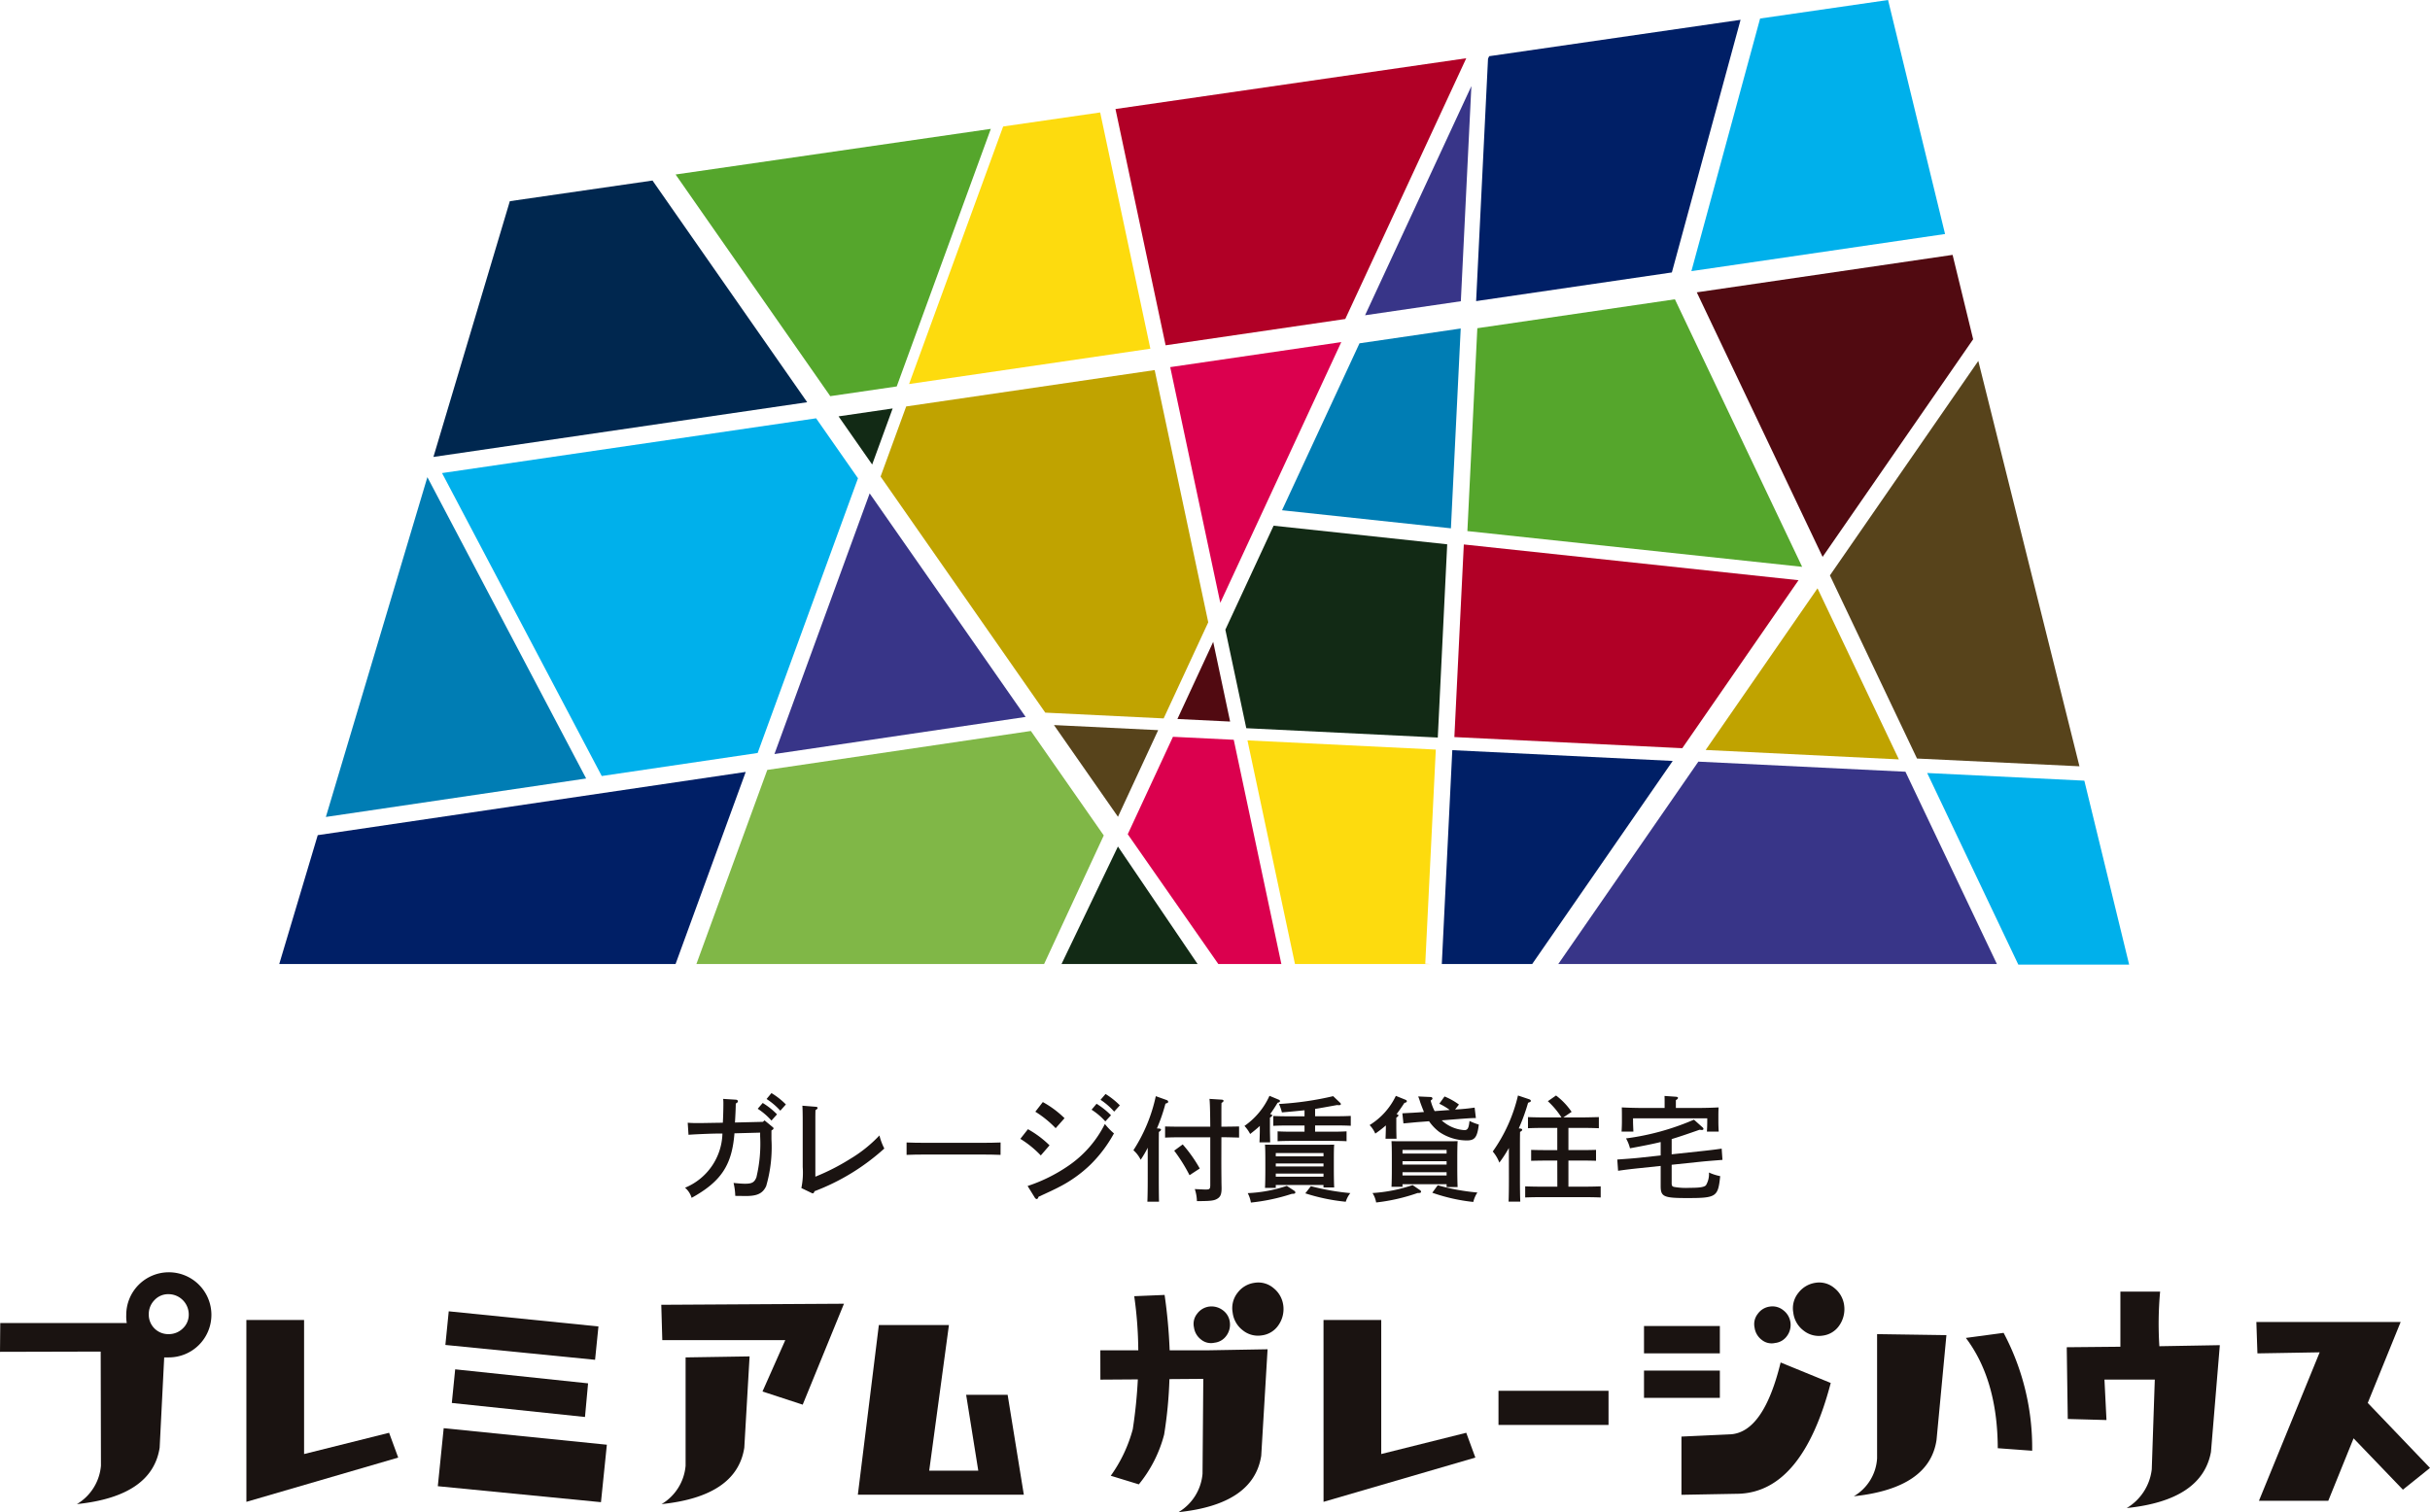 <svg xmlns="http://www.w3.org/2000/svg" width="229.667" height="142.964" viewBox="0 0 229.667 142.964"><g transform="translate(-81.152 -149.02)"><g transform="translate(107.545 149.02)"><path d="M390.977,199.625l-1.943-7.977-24.177,3.541L376.748,220.2Z" transform="translate(-230.881 -167.552)" fill="#510a11"/><path d="M210.64,256.181l23.741-3.509-14.742-21.133Z" transform="translate(-163.838 -184.894)" fill="#383588"/><path d="M384.6,263.59l-7.689-16.171L366.338,262.7Z" transform="translate(-231.524 -191.797)" fill="#c0a300"/><path d="M263.426,278.957l3.8-8.191-9.849-.481Z" transform="translate(-184.156 -201.738)" fill="#57431b"/><path d="M215.012,194.923l8.892-24.351-29.793,4.314,14.619,20.956Z" transform="translate(-156.652 -158.389)" fill="#55a62c"/><path d="M387.93,171.143l-5.388-22.123-12.093,1.751-6.494,23.883Z" transform="translate(-230.489 -149.02)" fill="#00b0eb"/><path d="M255.955,190.16l-4.743-22.336-9.17,1.328L233.15,193.5Z" transform="translate(-173.624 -157.194)" fill="#fddb0e"/><path d="M327.961,178.926l18.5-2.709,6.494-23.885-23.76,3.441-.109.236Z" transform="translate(-214.841 -150.46)" fill="#001f66"/><path d="M289.381,183.413l11.434-24.65-33.153,4.8L272.4,185.9Z" transform="translate(-188.627 -153.256)" fill="#b10026"/><path d="M290.592,236.942l-4.56,9.831,1.978,9.313,18.1.884L307,238.7Z" transform="translate(-196.613 -187.242)" fill="#122a15"/><path d="M325.217,240.08l-.893,18.21,21.54,1.052,10.986-15.882Z" transform="translate(-213.26 -188.607)" fill="#b10026"/><path d="M292.982,206.233,276.815,208.6l4.732,22.284Z" transform="translate(-192.606 -173.892)" fill="#db004e"/><path d="M174.329,179.214l-13.484,1.952-7.221,24.179,35.325-5.173Z" transform="translate(-139.052 -162.146)" fill="#00274f"/><path d="M278.015,263.663l4.983.243-1.6-7.535Z" transform="translate(-193.128 -195.689)" fill="#510a11"/><path d="M254.291,210.915l-23.485,3.439-2.421,6.628L243.951,243.3l11.188.547,4.215-9.087Z" transform="translate(-171.552 -175.928)" fill="#c0a300"/><path d="M358.14,224.369l-12.027-25.293L327.44,201.81l-.94,19.179Z" transform="translate(-214.206 -170.781)" fill="#55a62c"/><path d="M319.438,163.424,309.39,185.087l9.052-1.326Z" transform="translate(-206.767 -155.282)" fill="#383588"/><path d="M190.416,218.982l-35.354,5.178L170.156,252.8l14.734-2.178,9.484-25.971Z" transform="translate(-139.676 -179.435)" fill="#00b0eb"/><path d="M221.361,218.08l3.176,4.552,1.936-5.3Z" transform="translate(-168.498 -178.717)" fill="#122a15"/><path d="M311.471,222.852l.926-18.89-9.567,1.4-7.321,15.783Z" transform="translate(-200.733 -172.905)" fill="#007db4"/><path d="M395.347,246.974l15.353.732-9.56-38.322L387.115,229.66Z" transform="translate(-240.557 -175.262)" fill="#57431b"/><path d="M323.215,274.482l-.991,20.219h8.542l13.282-19.2Z" transform="translate(-212.347 -203.562)" fill="#001f66"/><path d="M273.986,272.248l-4.273,9.211,8.56,12.271h5.959l-4.5-21.2Z" transform="translate(-189.519 -202.591)" fill="#db004e"/><path d="M307.531,273.716l-17.8-.869,4.49,21.144H307.1l-.565-.028Z" transform="translate(-198.222 -202.851)" fill="#fddb0e"/><path d="M131.482,284.1l-3.639,12.184H165.3l6.632-18.162Z" transform="translate(-127.844 -205.144)" fill="#001f66"/><path d="M258.638,301.707H271.5l-7.53-11.11Z" transform="translate(-184.704 -210.568)" fill="#122a15"/><path d="M229.2,271.273l-24.912,3.682-6.7,18.351H230.45l5.639-12.156Z" transform="translate(-158.162 -202.167)" fill="#80b747"/><path d="M145.233,228.825l-9.594,32.124,24.6-3.636Z" transform="translate(-131.233 -183.714)" fill="#007db4"/><path d="M354.939,276.4,341.7,295.534h41.456l-8.644-18.18Z" transform="translate(-220.815 -204.395)" fill="#383588"/><path d="M411.991,296.419h10.475l-4.235-17.391-14.854-.725Z" transform="translate(-247.626 -205.223)" fill="#00b0eb"/></g><g transform="translate(145.893 252.361)"><path d="M198.959,335.661c-.644,0-2.234.064-2.943.118l-.075-1.138c.461.032.622.032,1.17.032.172,0,1.718-.032,2.148-.032.032-.44.053-1.332.053-1.782a3.476,3.476,0,0,0-.021-.473l1.2.075c.118.011.193.065.193.15s-.054.129-.2.215c-.011.645-.033,1.01-.076,1.794l2.642-.064.15-.14.742.612c.1.076.107.1.107.151s0,.075-.193.193v.848a13.188,13.188,0,0,1-.5,4.413c-.322.687-.838.934-1.89.934-.107,0-.193,0-1.031-.011a5.916,5.916,0,0,0-.161-1.224c.526.054.837.075,1.084.075.655,0,.881-.128,1.074-.6a13.636,13.636,0,0,0,.354-3.887v-.344l-2.427.065c-.236,3.017-1.267,4.564-4.048,6.1a2.011,2.011,0,0,0-.622-.956,5.7,5.7,0,0,0,3.533-5.122Zm4.07-2.889a6.876,6.876,0,0,1,1.353,1.075l-.526.59a6.252,6.252,0,0,0-1.3-1.117Zm.827-.934a6.938,6.938,0,0,1,1.363,1.073l-.526.591a6.527,6.527,0,0,0-1.3-1.106Z" transform="translate(-195.684 -331.838)" fill="#1a1311"/><path d="M215.14,341.732a7.2,7.2,0,0,0,.128-1.987v-4.188c0-.848-.01-1.321-.032-1.611l1.256.1c.129.011.182.043.182.118,0,.054-.042.108-.2.2-.011.343-.011.558-.011,1.224v5.068a20.594,20.594,0,0,0,3.264-1.664,12.858,12.858,0,0,0,2.792-2.233,5.672,5.672,0,0,0,.462,1.235,20.764,20.764,0,0,1-6.6,4.038c-.043.151-.1.2-.171.2a.525.525,0,0,1-.162-.064Z" transform="translate(-204.142 -332.754)" fill="#1a1311"/><path d="M241.614,341.272c-.462-.021-1.224-.032-1.718-.032h-5.455c-.548,0-1.257.011-1.708.032V340.1c.451.021,1.16.032,1.708.032H239.9c.494,0,1.257-.01,1.718-.032Z" transform="translate(-211.79 -335.431)" fill="#1a1311"/><path d="M252.472,335.318a9.535,9.535,0,0,1,2.041,1.525l-.827.956a9.583,9.583,0,0,0-1.933-1.569Zm-.032,5.369a15.169,15.169,0,0,0,3.855-1.911,10.4,10.4,0,0,0,3.447-3.952,6.355,6.355,0,0,0,.859.891,12.683,12.683,0,0,1-2.2,2.931,12.266,12.266,0,0,1-3.071,2.18c-.494.248-.891.44-1.858.881-.042.14-.1.215-.172.215a.267.267,0,0,1-.183-.14Zm1.439-7.935a9.341,9.341,0,0,1,2.051,1.525l-.838.945a9.845,9.845,0,0,0-1.922-1.557Zm5.079.161A7.435,7.435,0,0,1,260.322,334l-.536.58a6.239,6.239,0,0,0-1.3-1.106Zm.848-.924a7.209,7.209,0,0,1,1.353,1.075l-.538.591a6.5,6.5,0,0,0-1.288-1.117Z" transform="translate(-220.059 -331.904)" fill="#1a1311"/><path d="M272.011,337.226a9.736,9.736,0,0,1-.666,1.138,2.872,2.872,0,0,0-.687-.9,15.281,15.281,0,0,0,2.116-5.112l1.02.365c.1.033.15.1.15.161,0,.086-.032.108-.258.183a16.544,16.544,0,0,1-.806,2.341l.215.011c.107.011.172.053.172.107s-.064.129-.2.215c-.01.536-.01,1.052-.01,1.836v2.556c0,.967.01,1.729.021,2.2h-1.1c.021-.483.033-1.213.033-2.2Zm6.958,1.213c0,.44,0,.805.011,1.922,0,.258.011.548.011.709,0,.526-.1.774-.354.945-.322.215-.622.258-1.976.258a3.969,3.969,0,0,0-.2-1.138c.881.042.9.042,1.042.042.365,0,.419-.054.419-.451v-4.488h-2.77c-.462,0-1.063.01-1.5.032v-1.052c.409.01,1.02.021,1.5.021h2.77c-.011-1.45-.033-2.33-.075-2.631l1.181.075c.086.011.151.054.151.108s-.054.118-.194.2c-.011.344-.011.376-.011,2.245h.172c.44,0,1.128-.011,1.5-.021v1.052c-.4-.01-1.085-.032-1.5-.032h-.172Zm-3.651-1.525a13.31,13.31,0,0,1,1.611,2.276l-.967.633a15.544,15.544,0,0,0-1.449-2.319Z" transform="translate(-228.277 -332.061)" fill="#1a1311"/><path d="M292.472,332.659c.075.032.118.075.118.129,0,.075-.054.118-.226.161-.258.43-.494.784-.709,1.085.118,0,.2.054.2.108s-.064.128-.215.214v1.267l.021,1.073h-1.01c.011-.215.032-.859.032-1.073v-.483c-.258.247-.558.483-.913.763a3.4,3.4,0,0,0-.537-.763,6.928,6.928,0,0,0,2.363-2.846Zm1.245,8.9a18.594,18.594,0,0,1-3.876.827,2.9,2.9,0,0,0-.3-.891,13.565,13.565,0,0,0,3.695-.687l.687.451c.075.054.118.108.118.161,0,.107-.075.14-.3.14ZM292.193,341h-1.02c.021-.408.032-1.052.032-1.772v-.612c0-1.1-.011-1.353-.032-1.707.376.01.591.01.912.01H296.8c.376,0,.655,0,.913-.01-.033.322-.033.912-.033,1.707v.451c0,.848.011,1.482.033,1.89H296.7v-.236h-4.51Zm3.715-6.776h2.083c.419,0,.967-.011,1.289-.032v.934c-.322-.021-.934-.032-1.289-.032h-2.083v.591h1.686c.408,0,.966-.011,1.288-.033v.935c-.333-.022-.934-.032-1.288-.032h-3.952c-.354,0-.955.01-1.277.032v-.935c.322.021.87.033,1.277.033h1.267V335.1h-1.675c-.354,0-.956.011-1.278.032v-.934c.322.021.869.032,1.278.032h1.675v-.569c-.526.054-1.16.118-2.137.2a4.246,4.246,0,0,0-.279-.795,29.673,29.673,0,0,0,5.123-.74l.644.612c.054.053.086.1.086.14s-.064.1-.15.1a2.074,2.074,0,0,1-.215-.011c-.945.172-1.536.279-2.072.366Zm.794,3.791v-.311h-4.51v.311Zm-4.51.955h4.51v-.279h-4.51Zm0,.967h4.51v-.289h-4.51Zm3.318.9a23.079,23.079,0,0,0,3.726.655,2.485,2.485,0,0,0-.43.816,18.168,18.168,0,0,1-3.823-.795Z" transform="translate(-236.355 -332.036)" fill="#1a1311"/><path d="M313.549,332.678c.075.032.118.075.118.129,0,.086-.054.128-.225.161-.354.536-.569.837-.752,1.073.118.011.183.054.183.108s-.054.128-.2.214v.924c0,.226.011.891.021,1.074h-1.041c.011-.215.032-.859.032-1.074V335.1a10.363,10.363,0,0,1-1,.773,2.7,2.7,0,0,0-.536-.806,6.544,6.544,0,0,0,2.48-2.76Zm1.342,8.526c.086.054.118.107.118.161,0,.1-.064.129-.333.129a17.751,17.751,0,0,1-3.909.891,2.407,2.407,0,0,0-.344-.891,14.781,14.781,0,0,0,3.791-.752Zm-1.632-.3h-1.041c.021-.409.032-1,.032-1.783v-.826c0-.935-.01-1.354-.032-1.708.365.011.58.011.913.011h4.424c.376,0,.644,0,.913-.011-.021.344-.032.848-.032,1.708v.612c0,.988.011,1.6.032,2.019h-1.042v-.269h-4.167Zm1.794-6.143c-.494.032-1.138.1-1.707.15l-.1-.956c.569-.032,1.277-.064,1.707-.1l.333-.021c-.118-.3-.311-.784-.376-1a3.832,3.832,0,0,0-.172-.473l1.181.054a.159.159,0,0,1,.172.14c0,.064-.054.118-.172.193a4.7,4.7,0,0,0,.376,1l1.429-.107a5.755,5.755,0,0,0-.988-.591l.494-.687a6.3,6.3,0,0,1,1.363.763l-.365.472.161-.011c.548-.032,1.127-.086,1.686-.171l.118.988c-.473,0-1.138.054-1.718.1l-1.514.118a3.542,3.542,0,0,0,2.137.924c.322,0,.418-.172.493-.87a5.32,5.32,0,0,0,.881.344c-.151,1.2-.376,1.5-1.128,1.5a4.651,4.651,0,0,1-2.6-.795,4.445,4.445,0,0,1-.977-1.02Zm2.373,3v-.344h-4.167v.344Zm-4.167,1.042h4.167v-.322h-4.167Zm0,1.03h4.167v-.311h-4.167Zm3.329.924a20.456,20.456,0,0,0,3.748.687,2.826,2.826,0,0,0-.387.891,17.162,17.162,0,0,1-3.876-.87Z" transform="translate(-245.444 -332.044)" fill="#1a1311"/><path d="M332.266,337.2a12.453,12.453,0,0,1-.9,1.385,3.625,3.625,0,0,0-.624-1.052,14.981,14.981,0,0,0,2.384-5.295l1.052.354c.1.033.161.086.161.151,0,.085-.043.107-.258.182a18.372,18.372,0,0,1-.88,2.427l.15.011c.108.011.172.053.172.118s-.054.118-.2.2c-.011.536-.011,1.052-.011,1.836v2.556c0,.967.011,1.729.032,2.2h-1.106c.022-.483.032-1.213.032-2.2Zm4.575,1.192h-1.192c-.354,0-.956.011-1.278.021V337.38c.322.011.87.021,1.278.021h1.192V335.3h-1.063c-.558,0-1.256.011-1.707.033v-1.053c.451.021,1.149.032,1.707.032h1.46a7.8,7.8,0,0,0-1.288-1.535l.773-.538a6.474,6.474,0,0,1,1.471,1.547l-.784.526h1.643c.494,0,1.257-.021,1.718-.032v1.053c-.461-.021-1.224-.033-1.718-.033h-1.159V337.4h1.331c.408,0,.967-.011,1.278-.021v1.031c-.322-.011-.924-.021-1.278-.021h-1.331v2.47h1.331c.494,0,1.257-.01,1.718-.032v1.052c-.462-.021-1.224-.032-1.718-.032h-3.7c-.558,0-1.256.011-1.718.032v-1.052c.462.021,1.16.032,1.718.032h1.321Z" transform="translate(-254.398 -332.011)" fill="#1a1311"/><path d="M356.7,337.832l2.6-.279c1.106-.118,1.6-.182,2.127-.258l.075,1.063c-1.278.1-1.621.129-2.137.183l-2.664.279v1.718c0,.258.043.333.226.376a6.442,6.442,0,0,0,1.482.086c.934,0,1.374-.065,1.536-.248a2.053,2.053,0,0,0,.279-1.2,4.884,4.884,0,0,0,1.063.344c-.2,1.965-.365,2.072-3.125,2.072-2.223,0-2.5-.129-2.5-1.138v-1.9l-1.9.2c-1.138.118-1.589.183-2.126.258l-.075-1.063c1.063-.075,1.525-.107,2.137-.172l1.964-.214v-1.268c-.794.193-1.664.365-2.9.591a3.626,3.626,0,0,0-.376-.934,23.827,23.827,0,0,0,6.421-1.772l.816.73a.255.255,0,0,1,.086.14c0,.064-.064.107-.15.107-.043,0-.086-.011-.226-.021-1.1.386-1.89.655-2.631.88ZM356.035,333c0-.289,0-.526-.01-.687l1.073.075c.129.011.2.043.2.108s-.054.128-.2.215v.74H359c.741,0,1.579-.021,2.137-.054-.021.387-.021.591-.021.827v.516c0,.279.01.59.032.945h-1.116c.021-.311.032-.7.032-.945v-.311H353.05v.311c0,.247.021.634.033.945h-1.117c.021-.354.032-.665.032-.945v-.516c0-.236,0-.429-.011-.827.548.032,1.385.054,2.126.054h1.922Z" transform="translate(-263.447 -332.044)" fill="#1a1311"/></g><g transform="translate(81.152 269.314)"><path d="M81.176,366.611H93.132a3.661,3.661,0,0,1-.047-.765,4.024,4.024,0,1,1,4.017,4.017h-.431l-.43,8.537q-.717,4.591-7.82,5.332a4.678,4.678,0,0,0,2.272-3.635l-.024-10.785-9.517.024Zm14.037-.812a1.837,1.837,0,0,0,1.865,1.864,1.883,1.883,0,0,0,1.351-.538,1.766,1.766,0,0,0,.562-1.327,1.918,1.918,0,0,0-1.913-1.913,1.766,1.766,0,0,0-1.327.562A1.883,1.883,0,0,0,95.213,365.8Z" transform="translate(-81.152 -361.828)" fill="#1a1311"/><path d="M122.345,369.782H127.8v12.674l8.035-2.009.861,2.344-14.348,4.185Z" transform="translate(-99.06 -365.286)" fill="#1a1311"/><path d="M154.354,384.869l.556-5.485,15.421,1.563-.556,5.432Zm.715-13.354.318-3.18,14.149,1.431-.318,3.153Zm.609,5.485.318-3.18,12.56,1.325-.292,3.18Z" transform="translate(-112.975 -364.657)" fill="#1a1311"/><path d="M191.719,367.17l17.266-.1-3.9,9.542-3.8-1.244,2.153-4.855H191.815Zm8.346,4.879-.5,8.633q-.717,4.591-7.819,5.332a4.678,4.678,0,0,0,2.271-3.635V372.144Z" transform="translate(-129.219 -364.109)" fill="#1a1311"/><path d="M226.57,370.628h6.624L231.329,384.4h4.639l-1.148-7.174h3.922l1.531,9.446H224.585Z" transform="translate(-143.507 -365.654)" fill="#1a1311"/><path d="M265.129,369.927h3.587a37.957,37.957,0,0,0-.383-5.117l2.87-.119a49.986,49.986,0,0,1,.478,5.237h3.492l5.763-.1-.6,10.067q-.718,4.591-7.82,5.333a4.683,4.683,0,0,0,2.272-3.635l.072-8.967-3.2.024a40.7,40.7,0,0,1-.5,5.237,12.345,12.345,0,0,1-2.392,4.712l-2.654-.813a13.55,13.55,0,0,0,2.081-4.4,45.882,45.882,0,0,0,.478-4.711l-3.539.024Zm12.244-2.63a1.766,1.766,0,0,1-.335,1.255,1.586,1.586,0,0,1-1.124.657,1.478,1.478,0,0,1-1.279-.311,1.735,1.735,0,0,1-.658-1.147,1.526,1.526,0,0,1,.3-1.28,1.681,1.681,0,0,1,1.16-.681,1.775,1.775,0,0,1,1.267.346A1.632,1.632,0,0,1,277.373,367.3Zm5.046-1.626a2.657,2.657,0,0,1-.454,1.877,2.23,2.23,0,0,1-1.579.968,2.278,2.278,0,0,1-1.805-.49,2.477,2.477,0,0,1-.945-1.662,2.338,2.338,0,0,1,.454-1.865,2.4,2.4,0,0,1,1.626-.956,2.209,2.209,0,0,1,1.769.491A2.48,2.48,0,0,1,282.418,365.671Z" transform="translate(-161.133 -362.562)" fill="#1a1311"/><path d="M302.445,369.782H307.9v12.674l8.035-2.009.861,2.344-14.348,4.185Z" transform="translate(-177.355 -365.286)" fill="#1a1311"/><path d="M331.7,384.855v-3.228h10.4v3.228Z" transform="translate(-190.073 -370.435)" fill="#1a1311"/><path d="M356.031,370.215v-2.583H363.2v2.583Zm0,4.209v-2.583H363.2v2.583Zm3.539,3.658,4.663-.215q3.108-.215,4.711-6.791l4.735,1.937q-2.679,10.236-8.657,10.474l-5.452.1Zm10.307-10.761a1.761,1.761,0,0,1-.335,1.255,1.582,1.582,0,0,1-1.124.658,1.482,1.482,0,0,1-1.279-.311,1.738,1.738,0,0,1-.658-1.148,1.556,1.556,0,0,1,.3-1.291,1.667,1.667,0,0,1,1.16-.694,1.617,1.617,0,0,1,1.267.358A1.738,1.738,0,0,1,369.877,367.321Zm5.07-1.65a2.7,2.7,0,0,1-.454,1.9,2.228,2.228,0,0,1-1.578.968,2.312,2.312,0,0,1-1.818-.49,2.48,2.48,0,0,1-.956-1.686,2.3,2.3,0,0,1,.478-1.865,2.477,2.477,0,0,1,1.626-.956,2.208,2.208,0,0,1,1.769.491A2.48,2.48,0,0,1,374.947,365.671Z" transform="translate(-200.651 -362.562)" fill="#1a1311"/><path d="M399.863,372.154l-.933,9.9q-.669,4.568-7.819,5.333a4.459,4.459,0,0,0,2.2-3.587V372.058Zm1.842.263,3.563-.478a23.141,23.141,0,0,1,2.7,11.144l-3.252-.239Q404.694,376.387,401.7,372.417Z" transform="translate(-215.901 -366.224)" fill="#1a1311"/><path d="M426.713,370.3l5.07-.048v-5.213h3.755a33.457,33.457,0,0,0-.072,5.165l5.715-.1-.837,10.091q-.838,4.568-7.963,5.309a4.912,4.912,0,0,0,2.367-3.659l.287-8.489h-4.758l.191,3.826-3.659-.1Z" transform="translate(-231.378 -363.226)" fill="#1a1311"/><path d="M472.059,370.12l-3.109,7.652,5.883,6.146-2.56,2.056-4.663-4.855-2.391,5.906h-6.553l5.739-14.037-5.883.1-.1-2.965Z" transform="translate(-245.166 -365.433)" fill="#1a1311"/></g></g></svg>